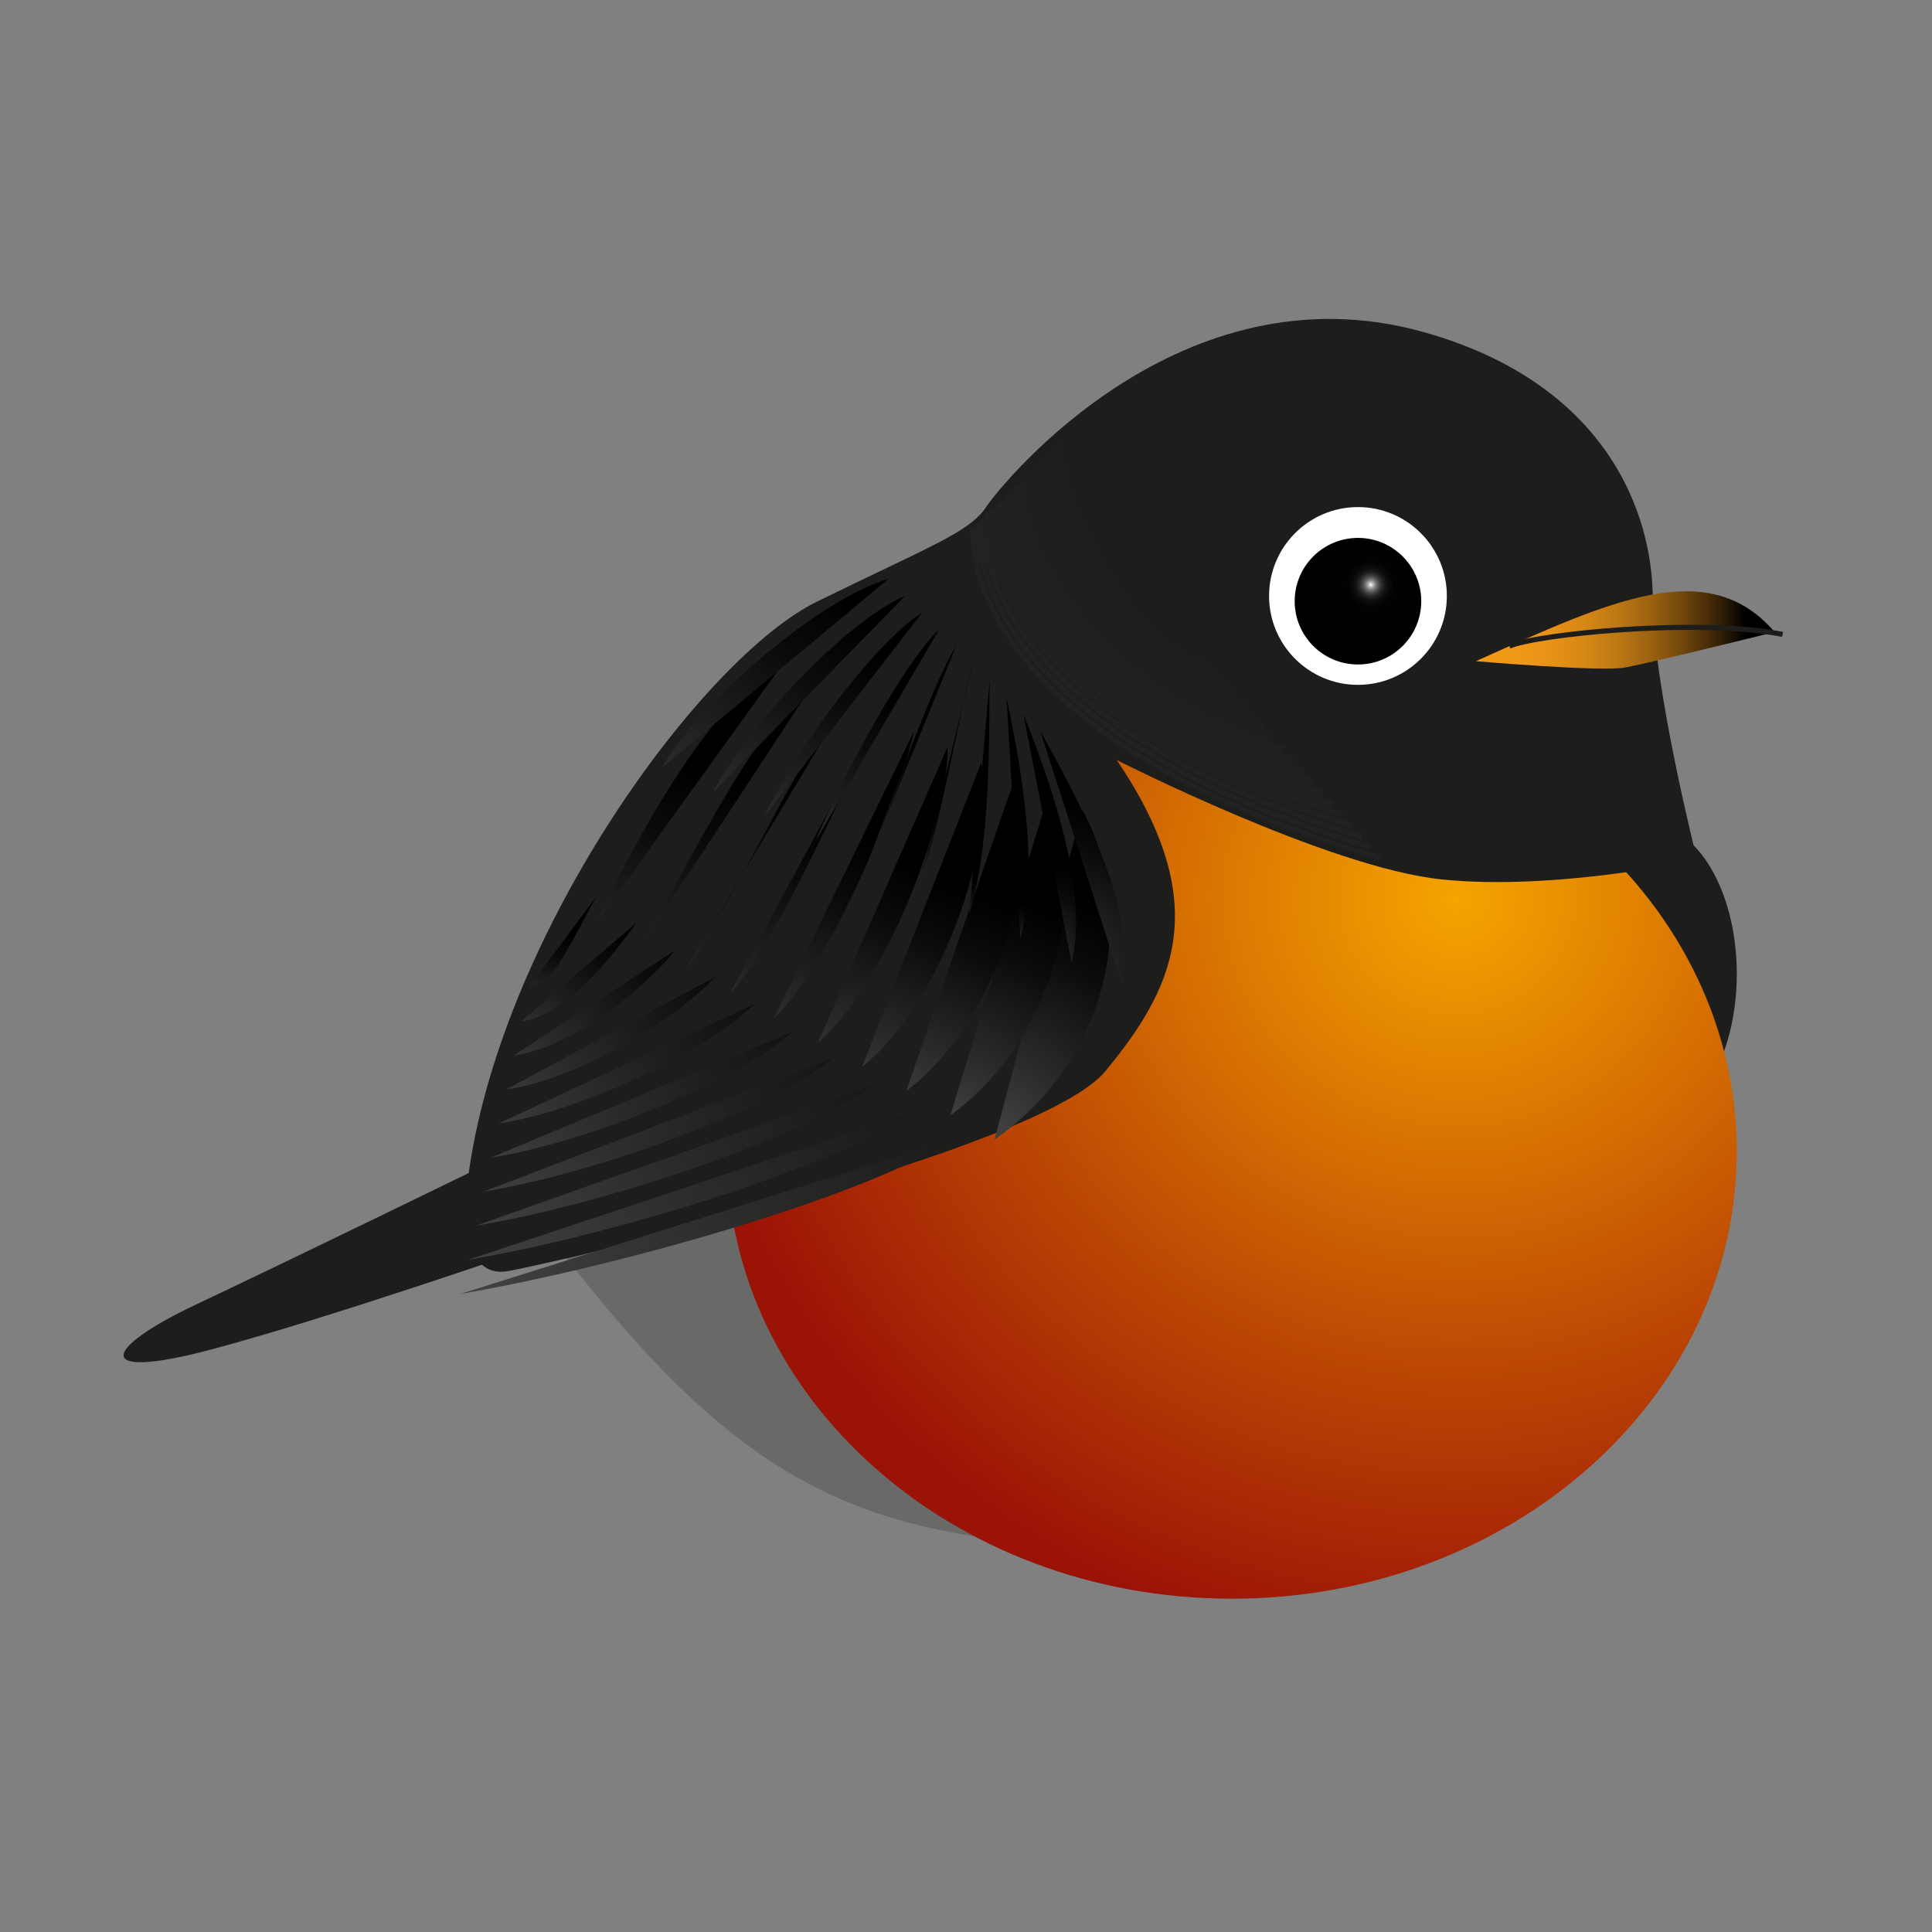 <?xml version="1.0" encoding="utf-8"?>
<!-- Generator: Adobe Illustrator 16.0.0, SVG Export Plug-In . SVG Version: 6.00 Build 0)  -->
<!DOCTYPE svg PUBLIC "-//W3C//DTD SVG 1.1//EN" "http://www.w3.org/Graphics/SVG/1.1/DTD/svg11.dtd">
<svg version="1.1" id="Ebene_1" xmlns:x="http://ns.adobe.com/Extensibility/1.0/" xmlns:i="http://ns.adobe.com/AdobeIllustrator/10.0/" xmlns:graph="http://ns.adobe.com/Graphs/1.0/"
	 xmlns="http://www.w3.org/2000/svg" xmlns:xlink="http://www.w3.org/1999/xlink" xmlns:a="http://ns.adobe.com/AdobeSVGViewerExtensions/3.0/"
	 x="0px" y="0px" width="283.46px" height="283.46px" viewBox="0 0 283.46 283.46" enable-background="new 0 0 283.46 283.46"
	 xml:space="preserve">
<rect x="0" y="0" width="283.46" height="283.46" fill="#808080" stroke="none"/>
<g>
	<ellipse fill="#1D1D1B" cx="241.706" cy="142.892" rx="13.113" ry="22.043"/>
	<path fill="#696968" d="M185.983,228.556c-51.423-2.848-70.025,0-105.89-47.949c-35.96-48.084,123.492,2.854,79.884-12.23"/>
	
		<radialGradient id="SVGID_1_" cx="204.64" cy="131.873" r="112.348" gradientTransform="matrix(1.033 0 0 1 2.437 0)" gradientUnits="userSpaceOnUse">
		<stop  offset="0" style="stop-color:#F6A400"/>
		<stop  offset="0.605" style="stop-color:#BD4904"/>
		<stop  offset="1" style="stop-color:#9B1206"/>
		<a:midPointStop  offset="0" style="stop-color:#F6A400"/>
		<a:midPointStop  offset="0.483" style="stop-color:#F6A400"/>
		<a:midPointStop  offset="1" style="stop-color:#9B1206"/>
	</radialGradient>
	<path fill="url(#SVGID_1_)" d="M254.819,168.945c0,36.237-33.174,65.614-74.087,65.614c-40.917,0-74.085-29.377-74.085-65.614
		c0-36.239,33.168-65.62,74.085-65.62C221.646,103.326,254.819,132.706,254.819,168.945z"/>
	<path fill="#1D1D1B" d="M163.831,111.497c14.666,21.601,7.995,33.922-1.636,45.646c-9.635,11.725-80.696,28.121-87.625,29.345
		c-6.931,1.222-6.589-9.174-5.704-15.079c5.297-35.453,34.345-74.989,50.999-83.142c16.653-8.152,22.36-10.188,24.803-13.856
		c2.447-3.667,28.548-35.711,64.234-25.681c26.773,7.527,33.584,26.5,33.584,39.136c0,12.634,6.52,38.31,6.52,38.31
		s-20.829,4.576-37.494,2.85C194.847,127.303,163.831,111.497,163.831,111.497z"/>
	<path fill="#1D1D1B" d="M70.497,171.267c0,0-28.371,13.823-41.852,20.188c-13.481,6.37-15.292,11.201,2.215,6.573
		c17.502-4.627,48.689-15.493,48.689-15.493L70.497,171.267z"/>
	<g>
		<radialGradient id="SVGID_2_" cx="68.699" cy="188.906" r="147.459" gradientUnits="userSpaceOnUse">
			<stop  offset="0" style="stop-color:#414140"/>
			<stop  offset="0.296" style="stop-color:#2A2A29"/>
			<stop  offset="0.746" style="stop-color:#0B0B0B"/>
			<stop  offset="1" style="stop-color:#000000"/>
			<a:midPointStop  offset="0" style="stop-color:#414140"/>
			<a:midPointStop  offset="0.42" style="stop-color:#414140"/>
			<a:midPointStop  offset="1" style="stop-color:#000000"/>
		</radialGradient>
		<path fill="url(#SVGID_2_)" d="M139.542,167.177c-10.465,7.457-46.474,18.247-71.995,22.667"/>
		<radialGradient id="SVGID_3_" cx="68.303" cy="185.114" r="129.97" gradientUnits="userSpaceOnUse">
			<stop  offset="0" style="stop-color:#414140"/>
			<stop  offset="0.296" style="stop-color:#2A2A29"/>
			<stop  offset="0.746" style="stop-color:#0B0B0B"/>
			<stop  offset="1" style="stop-color:#000000"/>
			<a:midPointStop  offset="0" style="stop-color:#414140"/>
			<a:midPointStop  offset="0.42" style="stop-color:#414140"/>
			<a:midPointStop  offset="1" style="stop-color:#000000"/>
		</radialGradient>
		<path fill="url(#SVGID_3_)" d="M133.767,163.208c-9.648,7.22-42.002,17.685-65.103,21.637"/>
		<radialGradient id="SVGID_4_" cx="68.202" cy="181.212" r="112.996" gradientUnits="userSpaceOnUse">
			<stop  offset="0" style="stop-color:#414140"/>
			<stop  offset="0.296" style="stop-color:#2A2A29"/>
			<stop  offset="0.746" style="stop-color:#0B0B0B"/>
			<stop  offset="1" style="stop-color:#000000"/>
			<a:midPointStop  offset="0" style="stop-color:#414140"/>
			<a:midPointStop  offset="0.42" style="stop-color:#414140"/>
			<a:midPointStop  offset="1" style="stop-color:#000000"/>
		</radialGradient>
		<path fill="url(#SVGID_4_)" d="M127.991,159.24c-8.831,6.98-37.53,17.122-58.211,20.606"/>
		<radialGradient id="SVGID_5_" cx="68.399" cy="177.198" r="96.611" gradientUnits="userSpaceOnUse">
			<stop  offset="0" style="stop-color:#414140"/>
			<stop  offset="0.296" style="stop-color:#2A2A29"/>
			<stop  offset="0.746" style="stop-color:#0B0B0B"/>
			<stop  offset="1" style="stop-color:#000000"/>
			<a:midPointStop  offset="0" style="stop-color:#414140"/>
			<a:midPointStop  offset="0.42" style="stop-color:#414140"/>
			<a:midPointStop  offset="1" style="stop-color:#000000"/>
		</radialGradient>
		<path fill="url(#SVGID_5_)" d="M122.215,155.271c-8.013,6.743-33.059,16.561-51.319,19.576"/>
		<radialGradient id="SVGID_6_" cx="68.893" cy="173.074" r="80.898" gradientUnits="userSpaceOnUse">
			<stop  offset="0" style="stop-color:#414140"/>
			<stop  offset="0.296" style="stop-color:#2A2A29"/>
			<stop  offset="0.746" style="stop-color:#0B0B0B"/>
			<stop  offset="1" style="stop-color:#000000"/>
			<a:midPointStop  offset="0" style="stop-color:#414140"/>
			<a:midPointStop  offset="0.42" style="stop-color:#414140"/>
			<a:midPointStop  offset="1" style="stop-color:#000000"/>
		</radialGradient>
		<path fill="url(#SVGID_6_)" d="M116.439,151.303c-7.196,6.506-28.587,15.998-44.427,18.547"/>
		<radialGradient id="SVGID_7_" cx="69.684" cy="168.839" r="65.944" gradientUnits="userSpaceOnUse">
			<stop  offset="0" style="stop-color:#414140"/>
			<stop  offset="0.296" style="stop-color:#2A2A29"/>
			<stop  offset="0.746" style="stop-color:#0B0B0B"/>
			<stop  offset="1" style="stop-color:#000000"/>
			<a:midPointStop  offset="0" style="stop-color:#414140"/>
			<a:midPointStop  offset="0.42" style="stop-color:#414140"/>
			<a:midPointStop  offset="1" style="stop-color:#000000"/>
		</radialGradient>
		<path fill="url(#SVGID_7_)" d="M110.664,147.334c-6.379,6.268-24.115,15.436-37.535,17.517"/>
		<radialGradient id="SVGID_8_" cx="70.773" cy="164.493" r="51.84" gradientUnits="userSpaceOnUse">
			<stop  offset="0" style="stop-color:#414140"/>
			<stop  offset="0.296" style="stop-color:#2A2A29"/>
			<stop  offset="0.746" style="stop-color:#0B0B0B"/>
			<stop  offset="1" style="stop-color:#000000"/>
			<a:midPointStop  offset="0" style="stop-color:#414140"/>
			<a:midPointStop  offset="0.42" style="stop-color:#414140"/>
			<a:midPointStop  offset="1" style="stop-color:#000000"/>
		</radialGradient>
		<path fill="url(#SVGID_8_)" d="M104.889,143.366c-5.563,6.029-19.645,14.873-30.643,16.486"/>
		<radialGradient id="SVGID_9_" cx="72.159" cy="160.036" r="38.695" gradientUnits="userSpaceOnUse">
			<stop  offset="0" style="stop-color:#414140"/>
			<stop  offset="0.296" style="stop-color:#2A2A29"/>
			<stop  offset="0.746" style="stop-color:#0B0B0B"/>
			<stop  offset="1" style="stop-color:#000000"/>
			<a:midPointStop  offset="0" style="stop-color:#414140"/>
			<a:midPointStop  offset="0.42" style="stop-color:#414140"/>
			<a:midPointStop  offset="1" style="stop-color:#000000"/>
		</radialGradient>
		<path fill="url(#SVGID_9_)" d="M99.113,139.397c-4.745,5.792-15.172,14.312-23.751,15.456"/>
		<radialGradient id="SVGID_10_" cx="73.84" cy="155.47" r="26.655" gradientUnits="userSpaceOnUse">
			<stop  offset="0" style="stop-color:#414140"/>
			<stop  offset="0.296" style="stop-color:#2A2A29"/>
			<stop  offset="0.746" style="stop-color:#0B0B0B"/>
			<stop  offset="1" style="stop-color:#000000"/>
			<a:midPointStop  offset="0" style="stop-color:#414140"/>
			<a:midPointStop  offset="0.42" style="stop-color:#414140"/>
			<a:midPointStop  offset="1" style="stop-color:#000000"/>
		</radialGradient>
		<path fill="url(#SVGID_10_)" d="M93.337,135.429c-3.927,5.554-10.7,13.749-16.859,14.427"/>
		<radialGradient id="SVGID_11_" cx="75.821" cy="150.79" r="16.021" gradientUnits="userSpaceOnUse">
			<stop  offset="0" style="stop-color:#414140"/>
			<stop  offset="0.296" style="stop-color:#2A2A29"/>
			<stop  offset="0.746" style="stop-color:#0B0B0B"/>
			<stop  offset="1" style="stop-color:#000000"/>
			<a:midPointStop  offset="0" style="stop-color:#414140"/>
			<a:midPointStop  offset="0.42" style="stop-color:#414140"/>
			<a:midPointStop  offset="1" style="stop-color:#000000"/>
		</radialGradient>
		<path fill="url(#SVGID_11_)" d="M87.562,131.46c-3.11,5.316-6.229,13.187-9.967,13.396"/>
	</g>
	<g>
		<radialGradient id="SVGID_12_" cx="146.193" cy="165.177" r="35.033" gradientUnits="userSpaceOnUse">
			<stop  offset="0" style="stop-color:#414140"/>
			<stop  offset="0.296" style="stop-color:#2A2A29"/>
			<stop  offset="0.746" style="stop-color:#0B0B0B"/>
			<stop  offset="1" style="stop-color:#000000"/>
			<a:midPointStop  offset="0" style="stop-color:#414140"/>
			<a:midPointStop  offset="0.42" style="stop-color:#414140"/>
			<a:midPointStop  offset="1" style="stop-color:#000000"/>
		</radialGradient>
		<path fill="url(#SVGID_12_)" d="M158.768,118.817c8.666,15.75,3.411,37.194-12.846,48.36"/>
		<radialGradient id="SVGID_13_" cx="139.343" cy="164.22" r="33.935" gradientUnits="userSpaceOnUse">
			<stop  offset="0" style="stop-color:#414140"/>
			<stop  offset="0.296" style="stop-color:#2A2A29"/>
			<stop  offset="0.746" style="stop-color:#0B0B0B"/>
			<stop  offset="1" style="stop-color:#000000"/>
			<a:midPointStop  offset="0" style="stop-color:#414140"/>
			<a:midPointStop  offset="0.42" style="stop-color:#414140"/>
			<a:midPointStop  offset="1" style="stop-color:#000000"/>
		</radialGradient>
		<path fill="url(#SVGID_13_)" d="M153.832,116.514c6.539,14.409,0.34,36.554-14.395,47.119"/>
		<radialGradient id="SVGID_14_" cx="132.485" cy="163.13" r="33.961" gradientUnits="userSpaceOnUse">
			<stop  offset="0" style="stop-color:#414140"/>
			<stop  offset="0.296" style="stop-color:#2A2A29"/>
			<stop  offset="0.746" style="stop-color:#0B0B0B"/>
			<stop  offset="1" style="stop-color:#000000"/>
			<a:midPointStop  offset="0" style="stop-color:#414140"/>
			<a:midPointStop  offset="0.42" style="stop-color:#414140"/>
			<a:midPointStop  offset="1" style="stop-color:#000000"/>
		</radialGradient>
		<path fill="url(#SVGID_14_)" d="M148.896,114.212c4.411,13.068-2.732,35.916-15.944,45.878"/>
		<radialGradient id="SVGID_15_" cx="125.598" cy="161.906" r="34.976" gradientUnits="userSpaceOnUse">
			<stop  offset="0" style="stop-color:#414140"/>
			<stop  offset="0.296" style="stop-color:#2A2A29"/>
			<stop  offset="0.746" style="stop-color:#0B0B0B"/>
			<stop  offset="1" style="stop-color:#000000"/>
			<a:midPointStop  offset="0" style="stop-color:#414140"/>
			<a:midPointStop  offset="0.42" style="stop-color:#414140"/>
			<a:midPointStop  offset="1" style="stop-color:#000000"/>
		</radialGradient>
		<path fill="url(#SVGID_15_)" d="M143.962,111.909c2.283,11.728-5.806,35.276-17.494,44.638"/>
		<radialGradient id="SVGID_16_" cx="118.646" cy="160.55" r="36.895" gradientUnits="userSpaceOnUse">
			<stop  offset="0" style="stop-color:#414140"/>
			<stop  offset="0.296" style="stop-color:#2A2A29"/>
			<stop  offset="0.746" style="stop-color:#0B0B0B"/>
			<stop  offset="1" style="stop-color:#000000"/>
			<a:midPointStop  offset="0" style="stop-color:#414140"/>
			<a:midPointStop  offset="0.42" style="stop-color:#414140"/>
			<a:midPointStop  offset="1" style="stop-color:#000000"/>
		</radialGradient>
		<path fill="url(#SVGID_16_)" d="M139.026,109.607c0.156,10.386-8.877,34.637-19.043,43.397"/>
		<radialGradient id="SVGID_17_" cx="111.609" cy="159.059" r="39.153" gradientUnits="userSpaceOnUse">
			<stop  offset="0" style="stop-color:#414140"/>
			<stop  offset="0.296" style="stop-color:#2A2A29"/>
			<stop  offset="0.746" style="stop-color:#0B0B0B"/>
			<stop  offset="1" style="stop-color:#000000"/>
			<a:midPointStop  offset="0" style="stop-color:#414140"/>
			<a:midPointStop  offset="0.42" style="stop-color:#414140"/>
			<a:midPointStop  offset="1" style="stop-color:#000000"/>
		</radialGradient>
		<path fill="url(#SVGID_17_)" d="M134.091,107.305c-1.972,9.046-11.949,33.998-20.592,42.155"/>
		<radialGradient id="SVGID_18_" cx="104.505" cy="157.435" r="40.967" gradientUnits="userSpaceOnUse">
			<stop  offset="0" style="stop-color:#414140"/>
			<stop  offset="0.296" style="stop-color:#2A2A29"/>
			<stop  offset="0.746" style="stop-color:#0B0B0B"/>
			<stop  offset="1" style="stop-color:#000000"/>
			<a:midPointStop  offset="0" style="stop-color:#414140"/>
			<a:midPointStop  offset="0.42" style="stop-color:#414140"/>
			<a:midPointStop  offset="1" style="stop-color:#000000"/>
		</radialGradient>
		<path fill="url(#SVGID_18_)" d="M129.156,105.002c-4.099,7.705-15.021,33.359-22.141,40.915"/>
		<radialGradient id="SVGID_19_" cx="97.335" cy="155.676" r="42.287" gradientUnits="userSpaceOnUse">
			<stop  offset="0" style="stop-color:#414140"/>
			<stop  offset="0.296" style="stop-color:#2A2A29"/>
			<stop  offset="0.746" style="stop-color:#0B0B0B"/>
			<stop  offset="1" style="stop-color:#000000"/>
			<a:midPointStop  offset="0" style="stop-color:#414140"/>
			<a:midPointStop  offset="0.42" style="stop-color:#414140"/>
			<a:midPointStop  offset="1" style="stop-color:#000000"/>
		</radialGradient>
		<path fill="url(#SVGID_19_)" d="M124.221,102.7c-6.227,6.364-18.094,32.719-23.69,39.673"/>
		<radialGradient id="SVGID_20_" cx="90.098" cy="153.785" r="43.087" gradientUnits="userSpaceOnUse">
			<stop  offset="0" style="stop-color:#414140"/>
			<stop  offset="0.296" style="stop-color:#2A2A29"/>
			<stop  offset="0.746" style="stop-color:#0B0B0B"/>
			<stop  offset="1" style="stop-color:#000000"/>
			<a:midPointStop  offset="0" style="stop-color:#414140"/>
			<a:midPointStop  offset="0.42" style="stop-color:#414140"/>
			<a:midPointStop  offset="1" style="stop-color:#000000"/>
		</radialGradient>
		<path fill="url(#SVGID_20_)" d="M119.285,100.397c-8.354,5.023-21.166,32.081-25.239,38.433"/>
		<radialGradient id="SVGID_21_" cx="82.793" cy="151.76" r="43.353" gradientUnits="userSpaceOnUse">
			<stop  offset="0" style="stop-color:#414140"/>
			<stop  offset="0.296" style="stop-color:#2A2A29"/>
			<stop  offset="0.746" style="stop-color:#0B0B0B"/>
			<stop  offset="1" style="stop-color:#000000"/>
			<a:midPointStop  offset="0" style="stop-color:#414140"/>
			<a:midPointStop  offset="0.42" style="stop-color:#414140"/>
			<a:midPointStop  offset="1" style="stop-color:#000000"/>
		</radialGradient>
		<path fill="url(#SVGID_21_)" d="M114.35,98.095c-10.482,3.683-24.238,31.441-26.789,37.192"/>
	</g>
	<g>
		<radialGradient id="SVGID_22_" cx="152.819" cy="143.3" r="25.812" gradientUnits="userSpaceOnUse">
			<stop  offset="0" style="stop-color:#414140"/>
			<stop  offset="0.296" style="stop-color:#2A2A29"/>
			<stop  offset="0.746" style="stop-color:#0B0B0B"/>
			<stop  offset="1" style="stop-color:#000000"/>
			<a:midPointStop  offset="0" style="stop-color:#414140"/>
			<a:midPointStop  offset="0.42" style="stop-color:#414140"/>
			<a:midPointStop  offset="1" style="stop-color:#000000"/>
		</radialGradient>
		<path fill="url(#SVGID_22_)" d="M152.62,107.224c5.021,9.128,14.533,25.933,12.117,37.632"/>
		<radialGradient id="SVGID_23_" cx="150.106" cy="141.732" r="15.454" gradientUnits="userSpaceOnUse">
			<stop  offset="0" style="stop-color:#414140"/>
			<stop  offset="0.296" style="stop-color:#2A2A29"/>
			<stop  offset="0.746" style="stop-color:#0B0B0B"/>
			<stop  offset="1" style="stop-color:#000000"/>
			<a:midPointStop  offset="0" style="stop-color:#414140"/>
			<a:midPointStop  offset="0.42" style="stop-color:#414140"/>
			<a:midPointStop  offset="1" style="stop-color:#000000"/>
		</radialGradient>
		<path fill="url(#SVGID_23_)" d="M150.148,104.744c3.297,8.463,9.802,25.099,7.077,36.533"/>
		<radialGradient id="SVGID_24_" cx="147.59" cy="140.046" r="7.687" gradientUnits="userSpaceOnUse">
			<stop  offset="0" style="stop-color:#414140"/>
			<stop  offset="0.296" style="stop-color:#2A2A29"/>
			<stop  offset="0.746" style="stop-color:#0B0B0B"/>
			<stop  offset="1" style="stop-color:#000000"/>
			<a:midPointStop  offset="0" style="stop-color:#414140"/>
			<a:midPointStop  offset="0.42" style="stop-color:#414140"/>
			<a:midPointStop  offset="1" style="stop-color:#000000"/>
		</radialGradient>
		<path fill="url(#SVGID_24_)" d="M147.677,102.265c1.573,7.797,5.071,24.264,2.036,35.434"/>
		<radialGradient id="SVGID_25_" cx="142.055" cy="138.242" r="9.305" gradientUnits="userSpaceOnUse">
			<stop  offset="0" style="stop-color:#414140"/>
			<stop  offset="0.296" style="stop-color:#2A2A29"/>
			<stop  offset="0.746" style="stop-color:#0B0B0B"/>
			<stop  offset="1" style="stop-color:#000000"/>
			<a:midPointStop  offset="0" style="stop-color:#414140"/>
			<a:midPointStop  offset="0.42" style="stop-color:#414140"/>
			<a:midPointStop  offset="1" style="stop-color:#000000"/>
		</radialGradient>
		<path fill="url(#SVGID_25_)" d="M145.205,99.785c-0.151,7.13,0.34,23.428-3.004,34.334"/>
		<radialGradient id="SVGID_26_" cx="134.124" cy="136.319" r="17.604" gradientUnits="userSpaceOnUse">
			<stop  offset="0" style="stop-color:#414140"/>
			<stop  offset="0.296" style="stop-color:#2A2A29"/>
			<stop  offset="0.746" style="stop-color:#0B0B0B"/>
			<stop  offset="1" style="stop-color:#000000"/>
			<a:midPointStop  offset="0" style="stop-color:#414140"/>
			<a:midPointStop  offset="0.42" style="stop-color:#414140"/>
			<a:midPointStop  offset="1" style="stop-color:#000000"/>
		</radialGradient>
		<path fill="url(#SVGID_26_)" d="M142.734,97.305c-1.875,6.464-4.392,22.593-8.045,33.235"/>
		<radialGradient id="SVGID_27_" cx="125.976" cy="134.279" r="25.707" gradientUnits="userSpaceOnUse">
			<stop  offset="0" style="stop-color:#414140"/>
			<stop  offset="0.296" style="stop-color:#2A2A29"/>
			<stop  offset="0.746" style="stop-color:#0B0B0B"/>
			<stop  offset="1" style="stop-color:#000000"/>
			<a:midPointStop  offset="0" style="stop-color:#414140"/>
			<a:midPointStop  offset="0.42" style="stop-color:#414140"/>
			<a:midPointStop  offset="1" style="stop-color:#000000"/>
		</radialGradient>
		<path fill="url(#SVGID_27_)" d="M140.262,94.825c-3.599,5.799-9.123,21.759-13.085,32.136"/>
		<radialGradient id="SVGID_28_" cx="117.61" cy="132.119" r="33.11" gradientUnits="userSpaceOnUse">
			<stop  offset="0" style="stop-color:#414140"/>
			<stop  offset="0.296" style="stop-color:#2A2A29"/>
			<stop  offset="0.746" style="stop-color:#0B0B0B"/>
			<stop  offset="1" style="stop-color:#000000"/>
			<a:midPointStop  offset="0" style="stop-color:#414140"/>
			<a:midPointStop  offset="0.42" style="stop-color:#414140"/>
			<a:midPointStop  offset="1" style="stop-color:#000000"/>
		</radialGradient>
		<path fill="url(#SVGID_28_)" d="M137.79,92.346c-5.322,5.133-13.854,20.924-18.126,31.036"/>
		<radialGradient id="SVGID_29_" cx="109.027" cy="129.842" r="39.674" gradientUnits="userSpaceOnUse">
			<stop  offset="0" style="stop-color:#414140"/>
			<stop  offset="0.296" style="stop-color:#2A2A29"/>
			<stop  offset="0.746" style="stop-color:#0B0B0B"/>
			<stop  offset="1" style="stop-color:#000000"/>
			<a:midPointStop  offset="0" style="stop-color:#414140"/>
			<a:midPointStop  offset="0.42" style="stop-color:#414140"/>
			<a:midPointStop  offset="1" style="stop-color:#000000"/>
		</radialGradient>
		<path fill="url(#SVGID_29_)" d="M135.319,89.866c-7.047,4.466-18.585,20.089-23.167,29.938"/>
		<radialGradient id="SVGID_30_" cx="100.227" cy="127.445" r="45.322" gradientUnits="userSpaceOnUse">
			<stop  offset="0" style="stop-color:#414140"/>
			<stop  offset="0.296" style="stop-color:#2A2A29"/>
			<stop  offset="0.746" style="stop-color:#0B0B0B"/>
			<stop  offset="1" style="stop-color:#000000"/>
			<a:midPointStop  offset="0" style="stop-color:#414140"/>
			<a:midPointStop  offset="0.42" style="stop-color:#414140"/>
			<a:midPointStop  offset="1" style="stop-color:#000000"/>
		</radialGradient>
		<path fill="url(#SVGID_30_)" d="M132.847,87.386c-8.771,3.8-23.317,19.254-28.208,28.837"/>
		<radialGradient id="SVGID_31_" cx="91.21" cy="124.931" r="49.99" gradientUnits="userSpaceOnUse">
			<stop  offset="0" style="stop-color:#414140"/>
			<stop  offset="0.296" style="stop-color:#2A2A29"/>
			<stop  offset="0.746" style="stop-color:#0B0B0B"/>
			<stop  offset="1" style="stop-color:#000000"/>
			<a:midPointStop  offset="0" style="stop-color:#414140"/>
			<a:midPointStop  offset="0.42" style="stop-color:#414140"/>
			<a:midPointStop  offset="1" style="stop-color:#000000"/>
		</radialGradient>
		<path fill="url(#SVGID_31_)" d="M130.375,84.906c-10.495,3.135-28.048,18.419-33.248,27.739"/>
	</g>
	<g>
		<path fill="none" stroke="#222222" stroke-width="0.747" stroke-miterlimit="10" d="M202.596,125.894
			c-44.919-13.249-59.895-33.196-59.895-48.457"/>
		<path fill="none" stroke="#222222" stroke-width="0.783" stroke-miterlimit="10" d="M201.17,124.305
			c-43.134-12.853-57.745-32.69-57.745-47.574"/>
		<path fill="none" stroke="#222221" stroke-width="0.819" stroke-miterlimit="10" d="M199.744,122.716
			c-41.349-12.457-55.595-32.185-55.595-46.691"/>
		<path fill="none" stroke="#212121" stroke-width="0.854" stroke-miterlimit="10" d="M198.318,121.128
			c-39.563-12.061-53.445-31.68-53.445-45.809"/>
		<path fill="none" stroke="#212121" stroke-width="0.89" stroke-miterlimit="10" d="M196.892,119.539
			c-37.777-11.665-51.294-31.175-51.294-44.926"/>
		<path fill="none" stroke="#212120" stroke-width="0.925" stroke-miterlimit="10" d="M195.466,117.95
			c-35.992-11.269-49.144-30.67-49.144-44.043"/>
		<path fill="none" stroke="#212120" stroke-width="0.961" stroke-miterlimit="10" d="M194.04,116.361
			c-34.207-10.873-46.993-30.164-46.993-43.161"/>
		<path fill="none" stroke="#202020" stroke-width="0.996" stroke-miterlimit="10" d="M192.614,114.773
			c-32.421-10.478-44.844-29.66-44.844-42.279"/>
		<path fill="none" stroke="#20201F" stroke-width="1.032" stroke-miterlimit="10" d="M191.188,113.185
			c-30.637-10.082-42.694-29.155-42.694-41.396"/>
		<path fill="none" stroke="#20201F" stroke-width="1.068" stroke-miterlimit="10" d="M189.763,111.596
			c-28.851-9.686-40.544-28.649-40.544-40.514"/>
		<path fill="none" stroke="#20201F" stroke-width="1.103" stroke-miterlimit="10" d="M188.336,110.007
			c-27.064-9.29-38.393-28.145-38.393-39.631"/>
		<path fill="none" stroke="#1F1F1E" stroke-width="1.139" stroke-miterlimit="10" d="M186.91,108.418
			c-25.279-8.894-36.243-27.639-36.243-38.749"/>
		<path fill="none" stroke="#1F1F1E" stroke-width="1.174" stroke-miterlimit="10" d="M185.484,106.83
			c-23.494-8.498-34.093-27.134-34.093-37.866"/>
		<path fill="none" stroke="#1F1F1E" stroke-width="1.21" stroke-miterlimit="10" d="M184.059,105.241
			c-21.709-8.101-31.943-26.629-31.943-36.983"/>
		<path fill="none" stroke="#1F1F1D" stroke-width="1.246" stroke-miterlimit="10" d="M182.633,103.652
			c-19.924-7.706-29.793-26.124-29.793-36.102"/>
		<path fill="none" stroke="#1E1E1D" stroke-width="1.281" stroke-miterlimit="10" d="M181.207,102.063
			c-18.139-7.31-27.643-25.618-27.643-35.219"/>
		<path fill="none" stroke="#1E1E1D" stroke-width="1.317" stroke-miterlimit="10" d="M179.781,100.475
			c-16.354-6.915-25.493-25.114-25.493-34.336"/>
		<path fill="none" stroke="#1E1E1C" stroke-width="1.352" stroke-miterlimit="10" d="M178.355,98.886
			c-14.568-6.518-23.343-24.609-23.343-33.454"/>
		<path fill="none" stroke="#1E1E1C" stroke-width="1.388" stroke-miterlimit="10" d="M176.93,97.297
			c-12.783-6.122-21.193-24.104-21.193-32.571"/>
		<path fill="none" stroke="#1D1D1C" stroke-width="1.423" stroke-miterlimit="10" d="M175.504,95.709
			c-10.998-5.727-19.043-23.598-19.043-31.689"/>
		<path fill="none" stroke="#1D1D1B" stroke-width="1.459" stroke-miterlimit="10" d="M174.077,94.12
			c-9.212-5.33-16.893-23.093-16.893-30.807"/>
		<path fill="none" stroke="#1D1D1B" stroke-width="1.495" stroke-miterlimit="10" d="M172.651,92.531
			c-7.427-4.934-14.742-22.588-14.742-29.924"/>
	</g>
	<circle fill="#FFFFFF" cx="199.238" cy="87.439" r="13.041"/>
	<radialGradient id="SVGID_32_" cx="201.124" cy="85.797" r="5.443" gradientUnits="userSpaceOnUse">
		<stop  offset="0" style="stop-color:#FFFFFF"/>
		<stop  offset="0.007" style="stop-color:#F6F6F6"/>
		<stop  offset="0.048" style="stop-color:#C8C8C8"/>
		<stop  offset="0.093" style="stop-color:#9D9D9D"/>
		<stop  offset="0.142" style="stop-color:#777777"/>
		<stop  offset="0.195" style="stop-color:#575757"/>
		<stop  offset="0.254" style="stop-color:#3B3B3B"/>
		<stop  offset="0.32" style="stop-color:#252525"/>
		<stop  offset="0.397" style="stop-color:#141414"/>
		<stop  offset="0.493" style="stop-color:#090909"/>
		<stop  offset="0.627" style="stop-color:#020202"/>
		<stop  offset="1" style="stop-color:#000000"/>
		<a:midPointStop  offset="0" style="stop-color:#FFFFFF"/>
		<a:midPointStop  offset="0.13" style="stop-color:#FFFFFF"/>
		<a:midPointStop  offset="1" style="stop-color:#000000"/>
	</radialGradient>
	<circle fill="url(#SVGID_32_)" cx="199.239" cy="88.207" r="9.286"/>
	<linearGradient id="SVGID_33_" gradientUnits="userSpaceOnUse" x1="216.545" y1="92.425" x2="260.373" y2="92.425">
		<stop  offset="0" style="stop-color:#F49A18"/>
		<stop  offset="0.142" style="stop-color:#F19818"/>
		<stop  offset="0.261" style="stop-color:#E69117"/>
		<stop  offset="0.372" style="stop-color:#D58615"/>
		<stop  offset="0.478" style="stop-color:#BC7713"/>
		<stop  offset="0.58" style="stop-color:#9D630F"/>
		<stop  offset="0.68" style="stop-color:#764A0C"/>
		<stop  offset="0.778" style="stop-color:#482D07"/>
		<stop  offset="0.871" style="stop-color:#140C02"/>
		<stop  offset="0.903" style="stop-color:#000000"/>
		<a:midPointStop  offset="0" style="stop-color:#F49A18"/>
		<a:midPointStop  offset="0.742" style="stop-color:#F49A18"/>
		<a:midPointStop  offset="0.903" style="stop-color:#000000"/>
	</linearGradient>
	<path fill="url(#SVGID_33_)" d="M216.545,97.008c19.575-8.8,34.049-15.682,43.828-4.272c0,0-17.604,4.374-21.914,5.198
		C234.944,98.6,216.545,97.008,216.545,97.008z"/>
	<path fill="none" stroke="#1D1D1B" stroke-width="0.747" stroke-miterlimit="10" d="M261.54,93.074
		c-12.777-2.443-36.165,0-40.083,1.726"/>
</g>
</svg>
